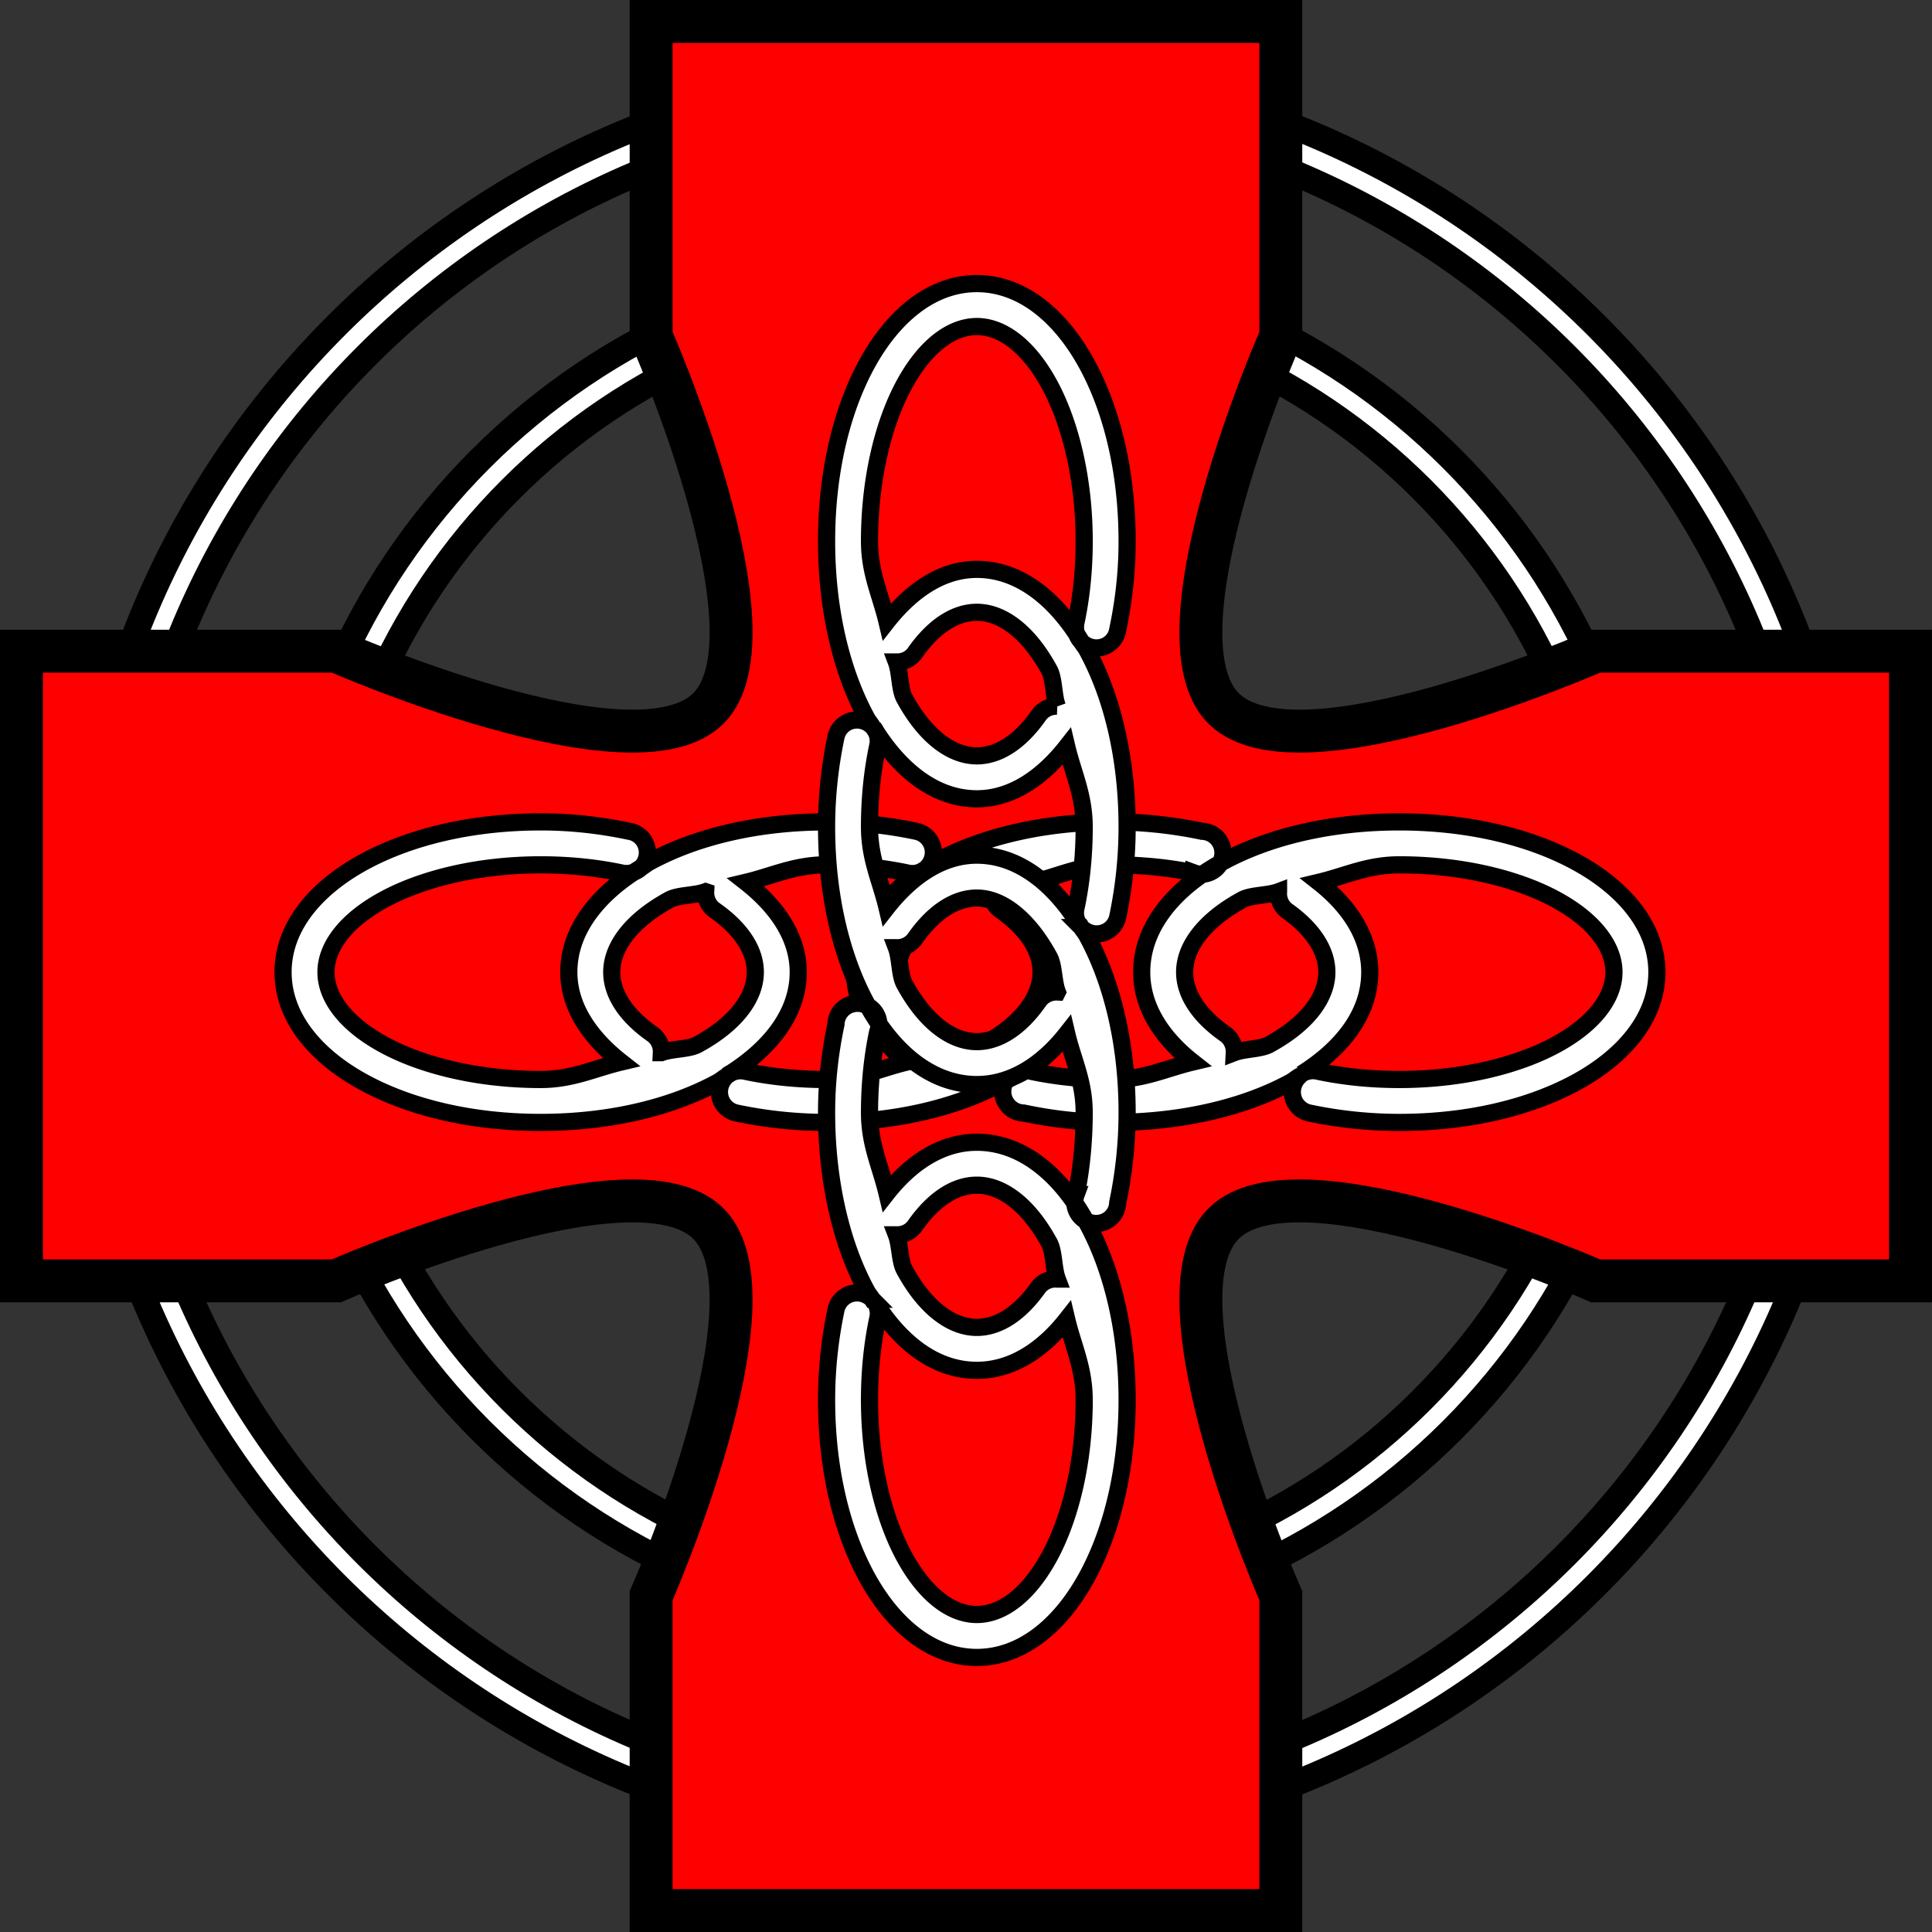 <?xml version="1.0" encoding="UTF-8" standalone="no"?>
<!-- Created with Inkscape (http://www.inkscape.org/) -->
<svg
    xmlns:inkscape="http://www.inkscape.org/namespaces/inkscape"
    xmlns:rdf="http://www.w3.org/1999/02/22-rdf-syntax-ns#"
    xmlns="http://www.w3.org/2000/svg"
    xmlns:sodipodi="http://sodipodi.sourceforge.net/DTD/sodipodi-0.dtd"
    xmlns:ns1="http://sozi.baierouge.fr"
    xmlns:cc="http://creativecommons.org/ns#"
    xmlns:xlink="http://www.w3.org/1999/xlink"
    xmlns:dc="http://purl.org/dc/elements/1.1/"
    id="svg2"
    sodipodi:docname="Celtic_Cross.svg"
    viewBox="0 0 211.23 211.23"
    version="1.1"
    inkscape:version="0.48.5 r10040"
  >
  <rect x="0" y="0" width="211.23" height="211.23" fill="#333333" stroke="none"/>
  <sodipodi:namedview
      id="base"
      bordercolor="#666666"
      inkscape:pageshadow="2"
      inkscape:window-y="27"
      fit-margin-left="0"
      pagecolor="#ffffff"
      inkscape:window-height="709"
      inkscape:window-maximized="1"
      inkscape:zoom="3.2124954"
      inkscape:window-x="0"
      showgrid="false"
      borderopacity="1.0"
      inkscape:current-layer="layer1"
      inkscape:cx="116.1705"
      inkscape:cy="184.04522"
      fit-margin-top="0"
      fit-margin-right="0"
      fit-margin-bottom="0"
      inkscape:window-width="1366"
      inkscape:pageopacity="0.0"
      inkscape:document-units="px"
    >
    <inkscape:grid
        id="grid2985"
        originy="-660.714px"
        enabled="true"
        originx="-288.06px"
        visible="true"
        snapvisiblegridlinesonly="true"
        type="xygrid"
        empspacing="5"
    />
  </sodipodi:namedview
  >
  <g
      id="layer1"
      inkscape:label="Camada 1"
      inkscape:groupmode="layer"
      transform="translate(-288.06 -180.42)"
    >
    <path
        id="path3809-6"
        style="stroke-width:2.816;block-progression:tb;text-indent:0;color:#000000;stroke:#000000;text-transform:none;fill:#ffffff"
        inkscape:connector-curvature="0"
        d="m393.71 187.46c-53.764 0-97.399 43.635-97.399 97.399s43.635 97.399 97.399 97.399 97.399-43.635 97.399-97.399-43.635-97.399-97.399-97.399zm0 4.694c51.227 0 92.705 41.478 92.705 92.705s-41.478 92.705-92.705 92.705-92.705-41.477-92.705-92.705c0-51.227 41.477-92.705 92.705-92.705zm0 16.429c-41.45 0-75.103 33.652-75.103 75.103 0 41.45 33.652 75.103 75.103 75.103 41.45 0 75.103-33.652 75.103-75.103 0-41.45-33.652-75.103-75.103-75.103zm0 4.694c38.913 0 70.409 31.495 70.409 70.409 0 38.913-31.495 70.409-70.409 70.409-38.913 0-70.409-31.495-70.409-70.409 0-38.913 31.495-70.409 70.409-70.409z"
    />
    <path
        id="path3807"
        sodipodi:nodetypes="cczccccsccccsccccsccc"
        style="stroke:#000000;stroke-width:4.694;fill:#ff0000"
        inkscape:connector-curvature="0"
        d="m359.25 182.77v34.422s14.372 32.567 6.258 40.681c-8.113 8.113-40.681-6.258-40.681-6.258h-34.422v68.844h34.422s32.567-14.372 40.681-6.258c8.113 8.113-6.258 40.681-6.258 40.681v34.422h68.844v-34.422s-14.372-32.567-6.258-40.681c8.113-8.113 40.681 6.258 40.681 6.258h34.422v-68.844h-34.422s-32.567 14.372-40.681 6.258c-8.113-8.113 6.258-40.681 6.258-40.681v-34.422z"
    />
    <path
        id="path4267-0-6"
        style="stroke-width:1.878;block-progression:tb;text-indent:0;color:#000000;stroke:#000000;text-transform:none;fill:#ffffff"
        inkscape:connector-curvature="0"
        d="m347.17 270.28c-7.475 0-14.25 1.612-19.362 4.401-5.112 2.789-8.801 6.977-8.801 12.028 0 5.051 3.689 9.24 8.801 12.028 5.112 2.789 11.887 4.401 19.362 4.401s14.25-1.612 19.362-4.401c0.331-0.181 0.562-0.395 0.88-0.587a2.347 2.347 0 0 0 1.173 3.961c3.054 0.644 6.388 1.027 9.828 1.027 7.475 0 14.25-1.612 19.362-4.401 5.112-2.789 8.801-6.977 8.801-12.028 0-3.881-2.275-7.235-5.574-9.828 2.943-0.692 5.207-1.907 8.654-1.907 3.122 0 6.227 0.307 8.948 0.88a2.347 2.347 0 1 0 0.88 -4.547c-3.054-0.644-6.388-1.027-9.828-1.027-7.475 0-14.25 1.612-19.362 4.401-0.331 0.181-0.562 0.395-0.88 0.587a2.347 2.347 0 0 0 -1.173 -3.961c-3.054-0.644-6.388-1.027-9.828-1.027-7.475 0-14.25 1.612-19.362 4.401-0.331 0.181-0.562 0.395-0.88 0.587-4.598 2.774-7.921 6.717-7.921 11.441 0 3.886 2.414 7.234 5.721 9.828-2.961 0.702-5.327 1.907-8.801 1.907-6.783 0-12.931-1.506-17.162-3.814-4.231-2.308-6.308-5.195-6.308-7.921 0-2.726 2.076-5.613 6.308-7.921 4.231-2.308 10.379-3.814 17.162-3.814 3.122 0 6.08 0.307 8.801 0.88a2.347 2.347 0 0 0 2.2 -0.587 2.347 2.347 0 0 0 -1.32 -3.961c-3.054-0.644-6.241-1.027-9.681-1.027zm93.878 0c-7.475 0-14.25 1.612-19.362 4.401-5.112 2.789-8.801 6.977-8.801 12.028 0 3.881 2.275 7.235 5.574 9.828-2.961 0.702-5.327 1.907-8.801 1.907-3.122 0-6.08-0.307-8.801-0.88a2.347 2.347 0 1 0 -0.88 4.547c3.054 0.644 6.241 1.027 9.681 1.027 7.475 0 14.397-1.612 19.509-4.401 0.331-0.181 0.562-0.395 0.88-0.587a2.347 2.347 0 0 0 1.173 3.961c3.054 0.644 6.388 1.027 9.828 1.027 7.475 0 14.25-1.612 19.362-4.401 5.112-2.789 8.801-6.977 8.801-12.028 0-5.051-3.689-9.239-8.801-12.028-5.112-2.789-11.887-4.401-19.362-4.401zm-62.634 4.694c3.122 0 6.08 0.307 8.801 0.88a2.347 2.347 0 0 0 2.054 -0.44c-4.498 2.768-7.774 6.635-7.774 11.295 0 3.881 2.421 7.235 5.721 9.828-2.961 0.702-5.327 1.907-8.801 1.907-3.122 0-6.08-0.307-8.801-0.88a2.347 2.347 0 0 0 -2.054 0.44c4.498-2.768 7.774-6.635 7.774-11.295 0-3.886-2.414-7.234-5.721-9.828 2.961-0.702 5.327-1.907 8.801-1.907zm62.634 0c6.783 0 12.931 1.506 17.162 3.814 4.231 2.308 6.307 5.195 6.307 7.921 0 2.726-2.076 5.613-6.307 7.921-4.231 2.308-10.379 3.814-17.162 3.814-3.122 0-6.08-0.307-8.801-0.88a2.347 2.347 0 0 0 -1.907 0.293c4.399-2.761 7.481-6.552 7.481-11.148 0-3.881-2.275-7.235-5.574-9.828 2.961-0.702 5.327-1.907 8.801-1.907zm-75.836 2.934a2.347 2.347 0 0 0 1.027 2.054c2.983 2.101 4.401 4.473 4.401 6.747 0 2.726-2.076 5.613-6.308 7.921-0.976 0.533-2.798 0.44-3.961 0.88a2.347 2.347 0 0 0 -1.027 -2.054c-2.983-2.101-4.401-4.473-4.401-6.747 0-2.726 2.076-5.613 6.307-7.921 0.976-0.533 2.798-0.44 3.961-0.88zm31.244 0a2.347 2.347 0 0 0 1.027 2.054c2.983 2.101 4.401 4.473 4.401 6.747 0 2.726-2.076 5.613-6.307 7.921-0.976 0.533-2.798 0.44-3.961 0.88a2.347 2.347 0 0 0 -1.027 -2.054c-2.983-2.101-4.401-4.473-4.401-6.747 0-2.726 2.223-5.613 6.454-7.921 0.95-0.518 2.688-0.449 3.814-0.88zm31.391 0a2.347 2.347 0 0 0 0.88 2.054c2.983 2.101 4.401 4.473 4.401 6.747 0 2.726-2.076 5.613-6.307 7.921-0.942 0.514-2.698 0.452-3.814 0.88a2.347 2.347 0 0 0 -1.027 -2.054c-2.983-2.101-4.401-4.473-4.401-6.747 0-2.726 2.076-5.613 6.307-7.921 0.976-0.533 2.798-0.44 3.961-0.88z"
    />
    <path
        id="path4267-0-6-21"
        style="stroke-width:1.878;block-progression:tb;text-indent:0;color:#000000;stroke:#000000;text-transform:none;fill:#ffffff"
        inkscape:connector-curvature="0"
        d="m411.29 239.59c0-7.475-1.612-14.25-4.401-19.362-2.789-5.112-6.977-8.801-12.028-8.801-5.051 0-9.239 3.689-12.028 8.801-2.789 5.112-4.401 11.887-4.401 19.362s1.612 14.25 4.401 19.362c0.181 0.331 0.395 0.562 0.587 0.88a2.347 2.347 0 0 0 -3.961 1.173c-0.644 3.054-1.027 6.388-1.027 9.828 0 7.475 1.612 14.25 4.401 19.362 2.789 5.112 6.977 8.801 12.028 8.801 3.881 0 7.235-2.275 9.828-5.574 0.692 2.943 1.907 5.207 1.907 8.654 0 3.122-0.306 6.227-0.88 8.948a2.347 2.347 0 1 0 4.547 0.88c0.644-3.054 1.027-6.388 1.027-9.828 0-7.475-1.612-14.25-4.401-19.362-0.181-0.331-0.395-0.562-0.587-0.88a2.347 2.347 0 0 0 3.961 -1.173c0.644-3.054 1.027-6.388 1.027-9.828 0-7.475-1.612-14.25-4.401-19.362-0.181-0.331-0.395-0.562-0.587-0.88-2.774-4.598-6.717-7.921-11.441-7.921-3.886 0-7.234 2.414-9.828 5.721-0.702-2.961-1.907-5.327-1.907-8.801 0-6.783 1.506-12.931 3.814-17.162 2.308-4.231 5.195-6.307 7.921-6.307 2.726 0 5.613 2.076 7.921 6.307s3.814 10.379 3.814 17.162c0 3.122-0.306 6.08-0.88 8.801a2.347 2.347 0 0 0 0.587 2.2 2.347 2.347 0 0 0 3.961 -1.32c0.644-3.054 1.027-6.241 1.027-9.681zm0 93.878c0-7.475-1.612-14.25-4.401-19.362-2.789-5.112-6.977-8.801-12.028-8.801-3.881 0-7.235 2.275-9.828 5.574-0.702-2.961-1.907-5.327-1.907-8.801 0-3.122 0.307-6.08 0.88-8.801a2.347 2.347 0 1 0 -4.547 -0.88c-0.644 3.054-1.027 6.241-1.027 9.681 0 7.475 1.612 14.397 4.401 19.509 0.181 0.331 0.395 0.562 0.587 0.88a2.347 2.347 0 0 0 -3.961 1.173c-0.644 3.054-1.027 6.388-1.027 9.828 0 7.475 1.612 14.25 4.401 19.362 2.789 5.112 6.977 8.801 12.028 8.801 5.051 0 9.24-3.689 12.028-8.801 2.789-5.112 4.401-11.887 4.401-19.362zm-4.694-62.634c0 3.122-0.306 6.08-0.88 8.801a2.347 2.347 0 0 0 0.44 2.054c-2.768-4.498-6.635-7.774-11.295-7.774-3.881 0-7.235 2.421-9.828 5.721-0.702-2.961-1.907-5.327-1.907-8.801 0-3.122 0.306-6.08 0.88-8.801a2.347 2.347 0 0 0 -0.44 -2.054c2.768 4.498 6.635 7.774 11.295 7.774 3.886 0 7.234-2.414 9.828-5.721 0.702 2.961 1.907 5.327 1.907 8.801zm0 62.634c0 6.783-1.506 12.931-3.814 17.162-2.308 4.231-5.195 6.307-7.921 6.307-2.726 0-5.613-2.076-7.921-6.307-2.308-4.231-3.814-10.379-3.814-17.162 0-3.122 0.307-6.08 0.88-8.801a2.347 2.347 0 0 0 -0.293 -1.907c2.761 4.399 6.552 7.481 11.148 7.481 3.881 0 7.235-2.275 9.828-5.574 0.702 2.961 1.907 5.327 1.907 8.801zm-2.934-75.836a2.347 2.347 0 0 0 -2.054 1.027c-2.101 2.983-4.473 4.401-6.747 4.401-2.726 0-5.613-2.076-7.921-6.307-0.533-0.976-0.44-2.798-0.88-3.961a2.347 2.347 0 0 0 2.054 -1.027c2.101-2.983 4.473-4.401 6.747-4.401 2.726 0 5.613 2.076 7.921 6.308 0.533 0.976 0.44 2.798 0.88 3.961zm0 31.244a2.347 2.347 0 0 0 -2.054 1.027c-2.101 2.983-4.473 4.401-6.747 4.401-2.726 0-5.613-2.076-7.921-6.308-0.533-0.976-0.44-2.798-0.88-3.961a2.347 2.347 0 0 0 2.054 -1.027c2.101-2.983 4.473-4.401 6.747-4.401 2.726 0 5.613 2.223 7.921 6.454 0.518 0.95 0.449 2.688 0.88 3.814zm0 31.391a2.347 2.347 0 0 0 -2.054 0.88c-2.101 2.983-4.473 4.401-6.747 4.401-2.726 0-5.613-2.076-7.921-6.308-0.514-0.942-0.452-2.698-0.88-3.814a2.347 2.347 0 0 0 2.054 -1.027c2.101-2.983 4.473-4.401 6.747-4.401 2.726 0 5.613 2.076 7.921 6.308 0.533 0.976 0.44 2.798 0.88 3.961z"
    />
  </g
  >
</svg
>
